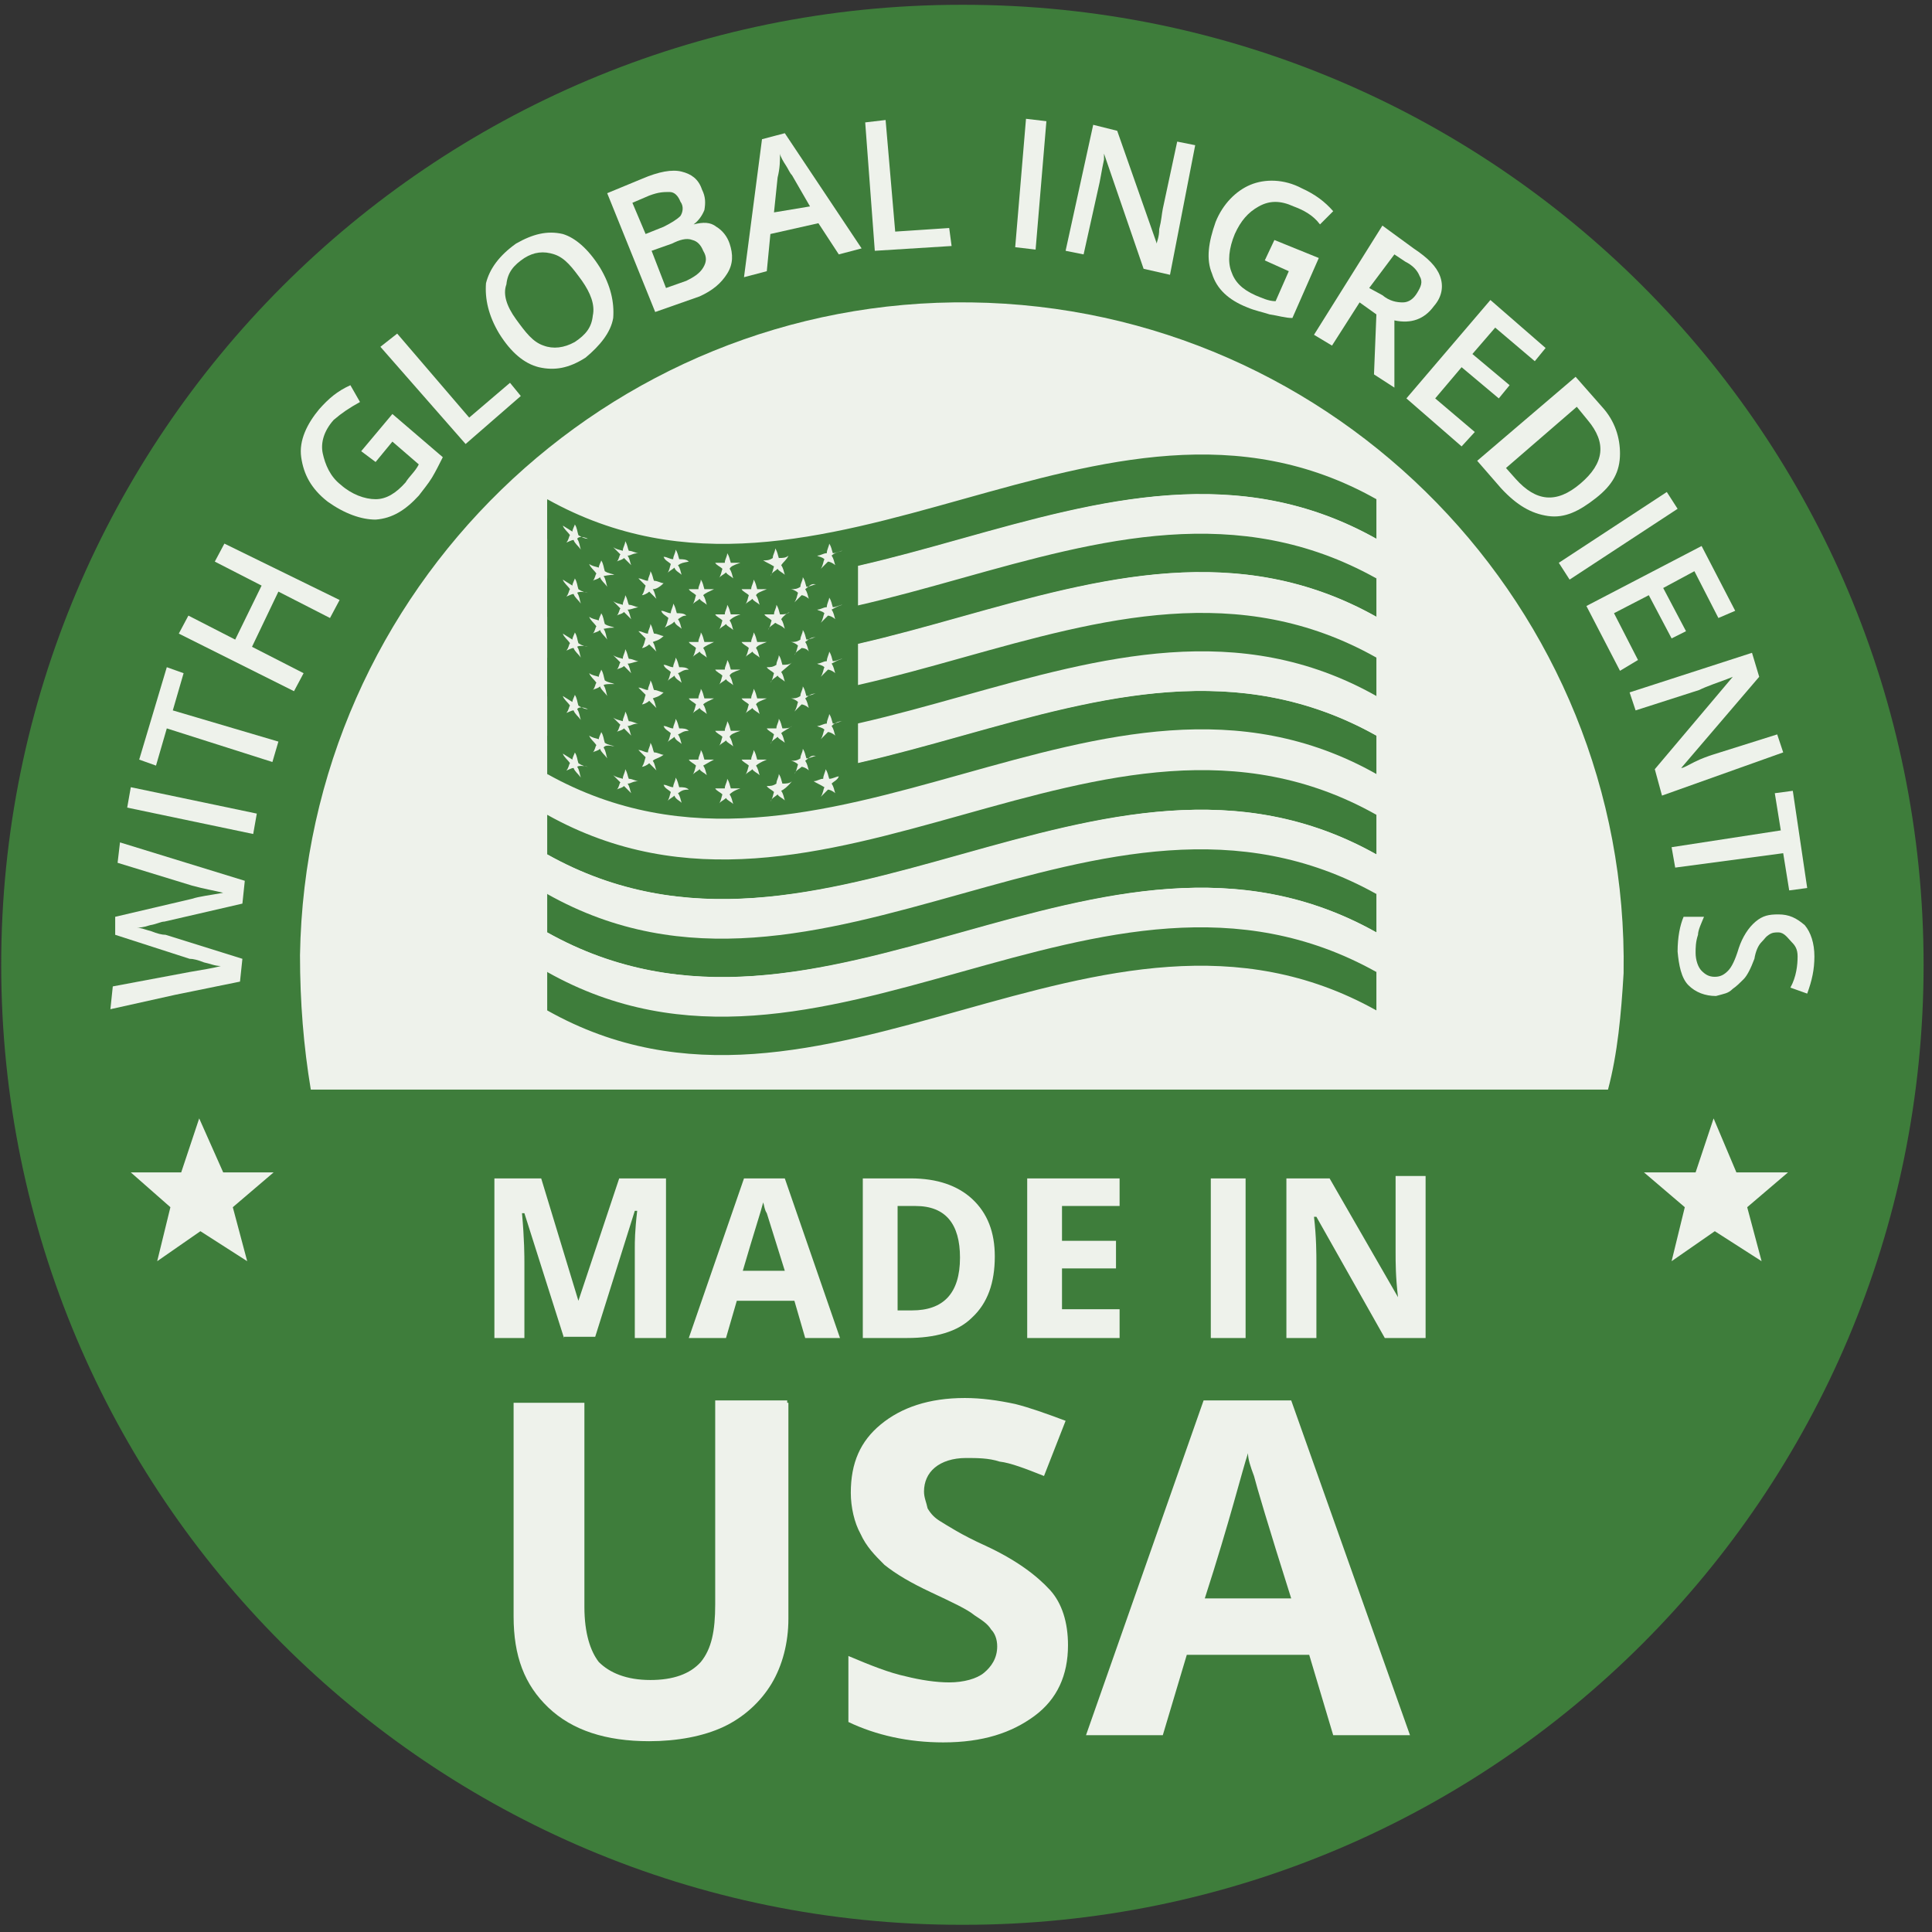 <?xml version="1.0" encoding="utf-8"?>
<!-- Generator: Adobe Illustrator 22.1.0, SVG Export Plug-In . SVG Version: 6.00 Build 0)  -->
<svg version="1.1" id="Layer_1" xmlns="http://www.w3.org/2000/svg" xmlns:xlink="http://www.w3.org/1999/xlink" x="0px" y="0px"
	 width="161px" height="161px" viewBox="0 0 161 161" style="enable-background:new 0 0 161 161;" xml:space="preserve">
<rect x="0" y="0" width="161" height="161" fill="#333333" stroke="none"/>
<style type="text/css">
	.st0{clip-path:url(#SVGID_2_);}
	.st1{fill:#3E7D3B;}
	.st2{fill:#EEF2EB;}
</style>
<g id="Layer_1_1_">
	<g>
		<defs>
			<path id="SVGID_1_" d="M80.1,0.4h0.2c44.2,0,80,35.8,80,80l0,0c0,44.2-35.8,80-80,80h-0.2c-44.2,0-80-35.8-80-80l0,0
				C0.1,36.3,35.9,0.4,80.1,0.4z"/>
		</defs>
		<clipPath id="SVGID_2_">
			<use xlink:href="#SVGID_1_"  style="overflow:visible;"/>
		</clipPath>
		<g class="st0">
			<path class="st1" d="M80.1,0.4h0.2c44.2,0,80,35.8,80,80l0,0c0,44.2-35.8,80-80,80h-0.2c-44.2,0-80-35.8-80-80l0,0
				C0.1,36.3,35.9,0.4,80.1,0.4z"/>
			<g id="Group">
				<g id="Group_2">
					<g id="Group_3">
						<path id="Vector" class="st2" d="M20.4,73.4l-0.2,1.9l-6.5,1.5c-0.3,0-0.6,0.2-1.2,0.3c-0.6,0.2-0.9,0.2-1.1,0.2
							c0.3,0,0.8,0.2,1.2,0.3c0.5,0.2,0.9,0.3,1.2,0.3l6.4,2l-0.2,1.9l-5.4,1.1l-5.4,1.2l0.2-1.9l6.4-1.2c1.1-0.2,1.9-0.3,2.6-0.5
							c-0.5,0-0.9-0.2-1.4-0.3c-0.5-0.2-0.9-0.3-1.2-0.3l-6.2-2v-1.5l6.4-1.5c0.6-0.2,1.5-0.3,2.6-0.5c-0.8-0.2-1.5-0.3-2.6-0.6
							l-6.2-1.9l0.2-1.7L20.4,73.4z"/>
						<path id="Vector_2" class="st2" d="M21.1,69.5l-10.5-2.2l0.3-1.7l10.5,2.2L21.1,69.5z"/>
						<path id="Vector_3" class="st2" d="M23.2,61.8l-0.5,1.7l-8.8-2.8l-0.9,3.1l-1.4-0.5l2.3-7.7l1.4,0.5l-0.9,3.1L23.2,61.8z"/>
						<path id="Vector_4" class="st2" d="M28.3,50l-0.8,1.5l-4.3-2.2L21,53.9l4.3,2.2l-0.8,1.5l-9.6-4.8l0.8-1.5l3.9,2l2.2-4.5
							l-3.9-2l0.8-1.5L28.3,50z"/>
						<path id="Vector_5" class="st2" d="M30.1,37.6l2.6-3.1l4.2,3.6c-0.3,0.6-0.6,1.2-0.9,1.7c-0.3,0.5-0.8,1.1-1.1,1.5
							c-1.1,1.2-2.2,1.9-3.6,2c-1.2,0-2.6-0.5-4-1.5c-1.4-1.1-2-2.3-2.2-3.7c-0.2-1.4,0.5-2.8,1.5-4c0.8-0.9,1.5-1.5,2.6-2l0.8,1.4
							c-0.9,0.5-1.5,0.9-2.2,1.5c-0.8,0.9-1.1,1.9-0.9,2.8c0.2,0.9,0.6,1.9,1.5,2.6c0.9,0.8,2,1.2,2.9,1.2c0.9,0,1.7-0.5,2.5-1.4
							c0.3-0.5,0.8-0.9,1.1-1.5l-2.2-1.9l-1.4,1.7L30.1,37.6z"/>
						<path id="Vector_6" class="st2" d="M38.8,37l-7.1-8.1l1.4-1.1l6,7l3.4-2.9l0.9,1.1L38.8,37z"/>
						<path id="Vector_7" class="st2" d="M50,22.3c0.9,1.5,1.2,2.9,1.1,4.2c-0.2,1.2-1.1,2.3-2.3,3.3c-1.4,0.9-2.6,1.1-3.9,0.8
							c-1.2-0.3-2.3-1.2-3.3-2.8c-0.9-1.5-1.2-2.9-1.1-4.2c0.3-1.2,1.1-2.3,2.5-3.3c1.4-0.8,2.6-1.1,3.9-0.8
							C47.9,19.8,49,20.7,50,22.3z M43,26.6c0.8,1.1,1.4,1.9,2.3,2.2c0.8,0.3,1.7,0.2,2.6-0.3c0.9-0.6,1.4-1.2,1.5-2.2
							c0.2-0.9-0.2-1.9-0.9-2.9c-0.8-1.1-1.4-1.9-2.3-2.2c-0.9-0.3-1.7-0.2-2.5,0.3c-0.9,0.6-1.4,1.2-1.5,2.2
							C41.9,24.5,42.2,25.5,43,26.6z"/>
						<path id="Vector_8" class="st2" d="M50.6,16.1l2.9-1.2c1.4-0.6,2.5-0.8,3.3-0.6c0.8,0.2,1.4,0.6,1.7,1.5
							c0.3,0.6,0.3,1.1,0.2,1.7c-0.2,0.5-0.5,0.9-0.9,1.2c0.8-0.2,1.4-0.2,1.9,0.2c0.5,0.3,0.9,0.8,1.1,1.4c0.3,0.9,0.3,1.7-0.2,2.5
							c-0.5,0.8-1.2,1.4-2.3,1.9L54.6,26L50.6,16.1z M53.8,19.5l1.5-0.6c0.6-0.3,1.1-0.6,1.4-0.9c0.2-0.3,0.3-0.8,0-1.2
							c-0.2-0.5-0.5-0.8-0.9-0.8c-0.5,0-0.9,0-1.7,0.3l-1.4,0.6L53.8,19.5z M54.3,20.9l1.2,3.1l1.7-0.6c0.6-0.3,1.1-0.6,1.4-1.1
							c0.3-0.5,0.3-0.9,0-1.4c-0.2-0.5-0.5-0.8-0.9-0.9c-0.5-0.2-1.1,0-1.7,0.3L54.3,20.9z"/>
						<path id="Vector_9" class="st2" d="M69.9,21.2l-1.7-2.6l-4,0.9l-0.3,3.1L62,23.1l1.5-11.5l1.9-0.5l6.4,9.6L69.9,21.2z
							 M67.5,17.2l-1.5-2.6c-0.2-0.2-0.3-0.5-0.5-0.8C65.3,13.5,65,13,65,12.8c0,0.6,0,1.2-0.2,2l-0.3,2.9L67.5,17.2z"/>
						<path id="Vector_10" class="st2" d="M72.9,20.9l-0.8-10.7l1.7-0.2l0.8,9.3l4.5-0.3l0.2,1.5L72.9,20.9z"/>
						<path id="Vector_11" class="st2" d="M84.6,20.6l0.9-10.7l1.7,0.2l-0.9,10.7L84.6,20.6z"/>
						<path id="Vector_12" class="st2" d="M97.5,22.9l-2.2-0.5l-3.3-9.6v0.5c-0.2,0.9-0.3,1.7-0.5,2.5l-1.2,5.4l-1.5-0.3l2.3-10.5
							l2,0.5l3.3,9.4c0-0.2,0.2-0.5,0.2-1.2c0.2-0.8,0.2-1.2,0.3-1.7l1.2-5.6l1.5,0.3L97.5,22.9z"/>
						<path id="Vector_13" class="st2" d="M106.2,20l3.7,1.5l-2.2,5c-0.6,0-1.2-0.2-1.9-0.3c-0.6-0.2-1.2-0.3-1.9-0.6
							c-1.5-0.6-2.5-1.5-2.9-2.8c-0.5-1.2-0.3-2.6,0.3-4.3c0.6-1.5,1.7-2.6,2.9-3.1c1.2-0.5,2.8-0.5,4.3,0.3
							c1.1,0.5,1.9,1.1,2.6,1.9l-1.1,1.1c-0.6-0.8-1.4-1.2-2.2-1.5c-1.1-0.5-2-0.5-2.9,0c-0.9,0.5-1.5,1.2-2,2.3
							c-0.5,1.2-0.6,2.3-0.3,3.1c0.3,0.9,0.9,1.5,2,2c0.5,0.2,1.1,0.5,1.7,0.5l1.1-2.5l-2-0.9L106.2,20z"/>
						<path id="Vector_14" class="st2" d="M113.3,25.2l-2.3,3.6l-1.5-0.9l5.7-9.1l2.6,1.9c1.2,0.8,1.9,1.5,2.2,2.3
							c0.3,0.8,0.2,1.7-0.5,2.5c-0.8,1.1-1.9,1.5-3.3,1.2v5.6l-1.7-1.1l0.2-5L113.3,25.2z M114.1,24l1.1,0.6
							c0.6,0.5,1.2,0.6,1.7,0.6c0.5,0,0.9-0.3,1.2-0.8c0.3-0.5,0.5-0.9,0.2-1.4c-0.2-0.5-0.6-0.9-1.2-1.2l-0.9-0.6L114.1,24z"/>
						<path id="Vector_15" class="st2" d="M121.8,37.2l-4.6-4l7-8.2l4.6,4l-0.9,1.1l-3.3-2.8l-1.9,2.2l3.1,2.6l-0.9,1.1l-3.1-2.6
							l-2.2,2.6l3.3,2.8L121.8,37.2z"/>
						<path id="Vector_16" class="st2" d="M133,41.5c-1.4,1.1-2.6,1.7-4,1.5c-1.4-0.2-2.6-0.9-3.9-2.3l-2-2.3l8.2-7l2.2,2.5
							c1.1,1.2,1.5,2.6,1.5,3.9C135,39.3,134.4,40.4,133,41.5z M131.7,40.3c2-1.7,2.2-3.4,0.6-5.3l-0.9-1.1l-5.9,5.1l0.8,0.9
							C128,41.8,129.7,42,131.7,40.3z"/>
						<path id="Vector_17" class="st2" d="M129.9,46.9l9-5.9l0.9,1.4l-9,5.9L129.9,46.9z"/>
						<path id="Vector_18" class="st2" d="M135,55.9l-2.8-5.4l9.6-5l2.8,5.4l-1.4,0.6l-2-3.9l-2.6,1.4l1.9,3.6l-1.2,0.6l-1.9-3.6
							l-2.9,1.5l2,3.9L135,55.9z"/>
						<path id="Vector_19" class="st2" d="M138.5,66.3l-0.6-2.2l6.5-7.7l-0.5,0.2c-0.8,0.3-1.7,0.6-2.3,0.9l-5.3,1.7l-0.5-1.5
							l10.2-3.3l0.6,2l-6.5,7.6c0.2,0,0.5-0.2,1.1-0.5c0.6-0.3,1.2-0.5,1.5-0.6l5.4-1.7l0.5,1.5L138.5,66.3z"/>
						<path id="Vector_20" class="st2" d="M139.6,72.3l-0.3-1.7l9.1-1.4l-0.5-3.1l1.5-0.2l1.2,8.1l-1.5,0.2l-0.5-3.1L139.6,72.3z"/>
						<path id="Vector_21" class="st2" d="M143,83c-0.9,0-1.7-0.3-2.3-0.9c-0.6-0.6-0.8-1.7-0.9-2.8c0-1.2,0.2-2.2,0.5-2.9h1.7
							c-0.2,0.5-0.5,1.1-0.5,1.5c-0.2,0.6-0.2,1.1-0.2,1.5c0,0.6,0.2,1.2,0.5,1.5c0.3,0.3,0.6,0.5,1.1,0.5s0.8-0.2,1.1-0.5
							s0.6-0.9,0.9-1.9c0.3-0.9,0.8-1.7,1.4-2.2c0.6-0.5,1.1-0.6,1.9-0.6c0.9,0,1.5,0.3,2.2,0.9c0.5,0.6,0.8,1.5,0.8,2.6
							c0,1.1-0.2,2-0.6,3.1l-1.4-0.5c0.5-0.9,0.6-1.9,0.6-2.6c0-0.6-0.2-0.9-0.5-1.2c-0.3-0.3-0.6-0.8-1.1-0.8c-0.3,0-0.5,0-0.8,0.2
							c-0.3,0.2-0.3,0.3-0.6,0.6s-0.5,0.8-0.6,1.4c-0.3,0.8-0.6,1.4-0.9,1.7c-0.3,0.3-0.6,0.6-0.9,0.8C144,82.8,143.7,82.8,143,83z"
							/>
					</g>
				</g>
				<path id="Vector_22" class="st2" d="M137,97.7h4.3l1.5-4.5l1.9,4.5h4.3l-3.4,2.9l1.2,4.5l-3.9-2.5l-3.6,2.5l1.1-4.5L137,97.7z"
					/>
				<path id="Vector_23" class="st2" d="M10.9,97.7h4.2l1.5-4.5l2,4.5h4.2l-3.4,2.9l1.2,4.5l-3.9-2.5l-3.6,2.5l1.1-4.5L10.9,97.7z"
					/>
				<g id="Group_4">
					<g id="Group_5">
						<path id="Vector_24" class="st2" d="M47,111.5l-3.3-10.4h-0.2c0.2,2.2,0.2,3.6,0.2,4.2v6.2h-2.5V98.2h3.9l3.1,10.2l3.4-10.2
							h3.9v13.3h-2.6v-6.4c0-0.3,0-0.6,0-1.1c0-0.5,0-1.4,0.2-3.1h-0.2l-3.3,10.5H47z"/>
						<path id="Vector_25" class="st2" d="M67.1,111.5l-0.9-3.1h-4.8l-0.9,3.1h-3.1L62,98.2h3.4l4.6,13.3H67.1z M65.4,105.9
							c-0.9-2.9-1.4-4.5-1.5-4.8c-0.2-0.3-0.2-0.6-0.3-0.9c-0.2,0.8-0.8,2.6-1.7,5.7H65.4z"/>
						<path id="Vector_26" class="st2" d="M82.9,104.7c0,2.2-0.6,3.9-1.9,5.1c-1.2,1.2-3.1,1.7-5.4,1.7h-3.7V98.2h4
							c2.2,0,3.9,0.6,5.1,1.7C82.3,101.1,82.9,102.7,82.9,104.7z M80,104.8c0-2.8-1.2-4.3-3.7-4.3h-1.5v8.7H76
							C78.6,109.2,80,107.8,80,104.8z"/>
						<path id="Vector_27" class="st2" d="M93.3,111.5h-7.7V98.2h7.7v2.3h-4.8v2.9H93v2.3h-4.5v3.4h4.8V111.5z"/>
						<path id="Vector_28" class="st2" d="M100.9,111.5V98.2h2.9v13.3H100.9z"/>
						<path id="Vector_29" class="st2" d="M119,111.5h-3.6l-5.7-10.1h-0.2c0.2,1.7,0.2,3.1,0.2,3.9v6.2h-2.5V98.2h3.6l5.7,9.9
							c-0.2-1.7-0.2-2.9-0.2-3.7V98h2.5v13.5H119z"/>
					</g>
					<g id="Group_6">
						<path id="Vector_30" class="st2" d="M65.7,116.9v18c0,2-0.5,3.9-1.4,5.4c-0.9,1.5-2.3,2.8-4,3.6c-1.7,0.8-3.9,1.2-6.2,1.2
							c-3.6,0-6.4-0.9-8.4-2.8c-2-1.9-2.9-4.3-2.9-7.6v-17.8h5.9v17c0,2.2,0.5,3.7,1.2,4.6c0.9,0.9,2.3,1.5,4.3,1.5
							c1.9,0,3.3-0.5,4.2-1.5c0.9-1.1,1.2-2.6,1.2-4.8v-17h6V116.9z"/>
						<path id="Vector_31" class="st2" d="M89,137.1c0,2.5-0.9,4.5-2.8,5.9c-1.9,1.4-4.3,2.2-7.6,2.2c-2.9,0-5.6-0.6-7.9-1.7V138
							c1.9,0.8,3.4,1.4,4.8,1.7c1.2,0.3,2.5,0.5,3.6,0.5c1.2,0,2.3-0.3,2.9-0.8c0.6-0.5,1.1-1.2,1.1-2.2c0-0.6-0.2-1.1-0.5-1.4
							c-0.3-0.5-0.8-0.8-1.4-1.2c-0.6-0.5-1.9-1.1-3.6-1.9c-1.7-0.8-2.9-1.5-3.9-2.3c-0.8-0.8-1.5-1.5-2-2.6
							c-0.5-0.9-0.8-2.2-0.8-3.4c0-2.5,0.8-4.3,2.5-5.7c1.7-1.4,4-2.2,7-2.2c1.4,0,2.8,0.2,4.2,0.5c1.2,0.3,2.6,0.8,4.2,1.4L87,123
							c-1.5-0.6-2.8-1.1-3.7-1.2c-0.9-0.3-1.9-0.3-2.8-0.3c-1.1,0-2,0.3-2.6,0.8c-0.6,0.5-0.9,1.2-0.9,2c0,0.5,0.2,0.9,0.3,1.4
							c0.3,0.5,0.6,0.8,1.1,1.1c0.5,0.3,1.7,1.1,3.7,2c2.6,1.2,4.3,2.5,5.4,3.7C88.5,133.6,89,135.2,89,137.1z"/>
						<path id="Vector_32" class="st2" d="M111.1,144.6l-2-6.7H98.9l-2,6.7h-6.4l9.8-27.9h7.3l9.9,27.9H111.1z M107.6,133.2
							c-1.9-6-2.9-9.4-3.1-10.2c-0.3-0.8-0.5-1.4-0.5-1.9c-0.5,1.5-1.5,5.6-3.6,12.1H107.6z"/>
					</g>
				</g>
				<path id="Vector_33" class="st2" d="M135.3,81.1c0.5-30.4-23.9-55.5-54.4-55.9C50.6,24.8,25.5,49.1,25,79.6
					c0,3.9,0.3,7.6,0.9,11.2h108.1C134.8,87.8,135.1,84.5,135.3,81.1z"/>
				<g id="Group_7">
					<g id="Group_8">
						<g id="Group_9">
							<g id="Group_10">
								<g id="Group_11">
									<path id="Vector_34" class="st1" d="M114.7,58.1c-23.1-12.9-46.2,12.9-69.1,0c0-1.1,0-2.2,0-3.3
										c23.1,12.9,46.2-12.9,69.1,0C114.7,55.7,114.7,57,114.7,58.1z"/>
								</g>
								<g id="Group_12">
									<path id="Vector_35" class="st1" d="M114.7,51.4c-23.1-12.9-46.2,12.9-69.1,0c0-1.1,0-2.2,0-3.3
										c23.1,12.9,46.2-12.9,69.1,0C114.7,49.2,114.7,50.3,114.7,51.4z"/>
								</g>
								<g id="Group_13">
									<path id="Vector_36" class="st1" d="M114.7,44.9c-23.1-12.9-46.2,12.9-69.1,0c0-1.1,0-2.2,0-3.3
										c23.1,12.9,46.2-12.9,69.1,0C114.7,42.6,114.7,43.8,114.7,44.9z"/>
								</g>
								<g id="Group_14">
									<path id="Vector_37" class="st1" d="M114.7,64.6c-23.1-12.9-46.2,12.9-69.1,0c0-1.1,0-2.2,0-3.3
										c23.1,12.9,46.2-12.9,69.1,0C114.7,62.4,114.7,63.5,114.7,64.6z"/>
								</g>
								<g id="Group_15">
									<path id="Vector_38" class="st1" d="M114.7,71.2c-23.1-12.9-46.2,12.9-69.1,0c0-1.1,0-2.2,0-3.3
										c23.1,12.9,46.2-12.9,69.1,0C114.7,68.9,114.7,70,114.7,71.2z"/>
								</g>
								<g id="Group_16">
									<path id="Vector_39" class="st1" d="M114.7,77.7c-23.1-12.9-46.2,12.9-69.1,0c0-1.1,0-2.2,0-3.3
										c23.1,12.9,46.2-12.9,69.1,0C114.7,75.6,114.7,76.6,114.7,77.7z"/>
								</g>
								<g id="Group_17">
									<path id="Vector_40" class="st1" d="M114.7,84.2c-23.1-12.9-46.2,12.9-69.1,0c0-1.1,0-2.2,0-3.3
										c23.1,12.9,46.2-12.9,69.1,0C114.7,82.1,114.7,83.2,114.7,84.2z"/>
								</g>
							</g>
							<path id="Vector_41" class="st2" d="M114.7,54.7c-23.1-12.9-46.2,12.9-69.1,0c0-1.1,0-2.2,0-3.3c23.1,12.9,46.2-12.9,69.1,0
								C114.7,52.5,114.7,53.6,114.7,54.7z"/>
							<path id="Vector_42" class="st2" d="M114.7,48.2c-23.1-12.9-46.2,12.9-69.1,0c0-1.1,0-2.2,0-3.3c23.1,12.9,46.2-12.9,69.1,0
								C114.7,46,114.7,47.1,114.7,48.2z"/>
							<path id="Vector_43" class="st2" d="M114.7,61.3c-23.1-12.9-46.2,12.9-69.1,0c0-1.1,0-2.2,0-3.3c23.1,12.9,46.2-12.9,69.1,0
								C114.7,59.1,114.7,60.2,114.7,61.3z"/>
							<path id="Vector_44" class="st2" d="M114.7,67.8c-23.1-12.9-46.2,12.9-69.1,0c0-1.1,0-2.2,0-3.3c23.1,12.9,46.2-12.9,69.1,0
								C114.7,65.7,114.7,66.7,114.7,67.8z"/>
							<path id="Vector_45" class="st2" d="M114.7,74.5c-23.1-12.9-46.2,12.9-69.1,0c0-1.1,0-2.2,0-3.3c23.1,12.9,46.2-12.9,69.1,0
								C114.7,72.3,114.7,73.4,114.7,74.5z"/>
							<path id="Vector_46" class="st2" d="M114.7,81c-23.1-12.9-46.2,12.9-69.1,0c0-1.1,0-2.2,0-3.3c23.1,12.9,46.2-12.9,69.1,0
								C114.7,78.8,114.7,79.9,114.7,81z"/>
						</g>
						<path id="Vector_47" class="st1" d="M71.5,44c-8.7,2-17.2,2.5-25.9-2.3c0,6.7,0,13.3,0,20c8.7,4.8,17.2,4.2,25.9,2.3
							C71.5,57.1,71.5,50.6,71.5,44z"/>
						<g>
							<g id="Group_20">
								<path id="Vector_48" class="st2" d="M67.1,49.1c0.2,0.3,0.2,0.5,0.3,0.8c-0.2-0.2-0.5-0.3-0.6-0.3c-0.2,0.2-0.5,0.5-0.6,0.6
									c0.2-0.3,0.2-0.5,0.3-0.8c-0.2-0.2-0.5-0.3-0.6-0.3c0.3,0,0.5,0,0.8-0.2c0-0.3,0.2-0.5,0.2-0.8c0.2,0.3,0.2,0.5,0.3,0.8
									c0.3,0,0.6-0.2,0.8-0.2C67.6,48.6,67.5,48.8,67.1,49.1z"/>
							</g>
							<g id="Group_25">
								<path id="Vector_52" class="st2" d="M63,49.6c0.2,0.3,0.2,0.5,0.3,0.8c-0.2-0.2-0.5-0.3-0.6-0.5c-0.2,0.2-0.5,0.3-0.6,0.5
									c0.2-0.3,0.2-0.5,0.3-0.8c-0.2-0.2-0.5-0.3-0.6-0.5c0.3,0,0.5,0,0.8,0c0-0.3,0.2-0.5,0.2-0.8c0.2,0.3,0.2,0.5,0.3,0.8
									c0.3,0,0.6,0,0.8,0C63.4,49.3,63.1,49.4,63,49.6z"/>
							</g>
							<g id="Group_30">
								<path id="Vector_56" class="st2" d="M58.6,49.6c0.2,0.3,0.2,0.5,0.3,0.8c-0.2-0.2-0.5-0.3-0.6-0.5c-0.2,0.2-0.5,0.3-0.6,0.5
									c0.2-0.3,0.2-0.5,0.3-0.8c-0.2-0.2-0.5-0.3-0.6-0.5c0.3,0,0.5,0,0.8,0c0-0.3,0.2-0.5,0.2-0.8c0.2,0.3,0.2,0.5,0.3,0.8
									c0.3,0,0.6,0,0.8,0C59.1,49.3,58.8,49.4,58.6,49.6z"/>
							</g>
							<g id="Group_35">
								<path id="Vector_60" class="st2" d="M54.4,49.1c0.2,0.3,0.2,0.6,0.3,0.8c-0.2-0.2-0.5-0.5-0.6-0.6c-0.2,0.2-0.5,0.3-0.6,0.3
									c0.2-0.3,0.2-0.5,0.3-0.8c-0.2-0.2-0.5-0.5-0.6-0.6c0.3,0,0.5,0.2,0.8,0.2c0-0.3,0.2-0.5,0.2-0.8c0.2,0.3,0.2,0.6,0.3,0.8
									c0.3,0,0.6,0.2,0.8,0.2C54.9,49,54.6,49.1,54.4,49.1z"/>
							</g>
							<g id="Group_40">
								<path id="Vector_64" class="st2" d="M50.3,48c0.2,0.3,0.2,0.6,0.3,0.9c-0.2-0.3-0.5-0.5-0.6-0.8c-0.2,0.2-0.5,0.2-0.6,0.3
									c0.2-0.2,0.2-0.5,0.3-0.6c-0.2-0.3-0.5-0.5-0.6-0.8c0.3,0.2,0.5,0.2,0.8,0.3c0-0.2,0.2-0.5,0.2-0.6c0.2,0.3,0.2,0.6,0.3,0.9
									c0.3,0.2,0.6,0.2,0.8,0.3C50.7,47.9,50.4,48,50.3,48z"/>
							</g>
						</g>
						<g>
							<g id="Group_21">
								<path id="Vector_49" class="st2" d="M67.1,53.5c0.2,0.3,0.2,0.5,0.3,0.8C67.3,54.1,67,54,66.8,54c-0.2,0.2-0.5,0.3-0.6,0.6
									c0.2-0.3,0.2-0.5,0.3-0.8c-0.2-0.2-0.5-0.3-0.6-0.3c0.3,0,0.5,0,0.8-0.2c0-0.3,0.2-0.5,0.2-0.8c0.2,0.3,0.2,0.5,0.3,0.8
									c0.3,0,0.6-0.2,0.8-0.2C67.6,53.1,67.5,53.2,67.1,53.5z"/>
							</g>
							<g id="Group_26">
								<path id="Vector_53" class="st2" d="M63,54c0.2,0.3,0.2,0.5,0.3,0.8c-0.2-0.2-0.5-0.3-0.6-0.5c-0.2,0.2-0.5,0.3-0.6,0.5
									c0.2-0.3,0.2-0.5,0.3-0.8c-0.2-0.2-0.5-0.3-0.6-0.5c0.3,0,0.5,0,0.8,0c0-0.3,0.2-0.5,0.2-0.8c0.2,0.3,0.2,0.5,0.3,0.8
									c0.3,0,0.6,0,0.8,0C63.4,53.7,63.1,53.8,63,54z"/>
							</g>
							<g id="Group_31">
								<path id="Vector_57" class="st2" d="M58.6,54c0.2,0.3,0.2,0.5,0.3,0.8c-0.2-0.2-0.5-0.3-0.6-0.5c-0.2,0.2-0.5,0.3-0.6,0.5
									c0.2-0.3,0.2-0.5,0.3-0.8c-0.2-0.2-0.5-0.3-0.6-0.5c0.3,0,0.5,0,0.8,0c0-0.3,0.2-0.5,0.2-0.8c0.2,0.3,0.2,0.5,0.3,0.8
									c0.3,0,0.6,0,0.8,0C59.1,53.7,58.8,53.8,58.6,54z"/>
							</g>
							<g id="Group_36">
								<path id="Vector_61" class="st2" d="M54.4,53.5c0.2,0.3,0.2,0.6,0.3,0.8c-0.2-0.2-0.5-0.5-0.6-0.6C54,53.8,53.7,54,53.5,54
									c0.2-0.3,0.2-0.5,0.3-0.8c-0.2-0.2-0.5-0.5-0.6-0.6c0.3,0,0.5,0.2,0.8,0.2c0-0.3,0.2-0.5,0.2-0.8c0.2,0.3,0.2,0.6,0.3,0.8
									c0.3,0,0.6,0.2,0.8,0.2C54.9,53.4,54.6,53.4,54.4,53.5z"/>
							</g>
							<g id="Group_41">
								<path id="Vector_65" class="st2" d="M50.3,52.4c0.2,0.3,0.2,0.6,0.3,0.9c-0.2-0.3-0.5-0.5-0.6-0.8c-0.2,0.2-0.5,0.2-0.6,0.3
									c0.2-0.2,0.2-0.5,0.3-0.6c-0.2-0.3-0.5-0.5-0.6-0.8c0.3,0.2,0.5,0.2,0.8,0.3c0-0.2,0.2-0.5,0.2-0.6c0.2,0.3,0.2,0.6,0.3,0.9
									c0.3,0.2,0.6,0.2,0.8,0.3C50.7,52.3,50.4,52.4,50.3,52.4z"/>
							</g>
						</g>
						<g>
							<g id="Group_22">
								<path id="Vector_50" class="st2" d="M67.1,58.2c0.2,0.3,0.2,0.5,0.3,0.8c-0.2-0.2-0.5-0.3-0.6-0.3c-0.2,0.2-0.5,0.5-0.6,0.6
									c0.2-0.3,0.2-0.5,0.3-0.8c-0.2-0.2-0.5-0.3-0.6-0.3c0.3,0,0.5,0,0.8-0.2c0-0.3,0.2-0.5,0.2-0.8c0.2,0.3,0.2,0.5,0.3,0.8
									c0.3,0,0.6-0.2,0.8-0.2C67.6,57.8,67.5,57.9,67.1,58.2z"/>
							</g>
							<g id="Group_27">
								<path id="Vector_54" class="st2" d="M63,58.7c0.2,0.3,0.2,0.5,0.3,0.8c-0.2-0.2-0.5-0.3-0.6-0.5c-0.2,0.2-0.5,0.3-0.6,0.5
									c0.2-0.3,0.2-0.5,0.3-0.8c-0.2-0.2-0.5-0.3-0.6-0.5c0.3,0,0.5,0,0.8,0c0-0.3,0.2-0.5,0.2-0.8c0.2,0.3,0.2,0.5,0.3,0.8
									c0.3,0,0.6,0,0.8,0C63.4,58.4,63.1,58.5,63,58.7z"/>
							</g>
							<g id="Group_32">
								<path id="Vector_58" class="st2" d="M58.6,58.7c0.2,0.3,0.2,0.5,0.3,0.8c-0.2-0.2-0.5-0.3-0.6-0.5c-0.2,0.2-0.5,0.3-0.6,0.5
									c0.2-0.3,0.2-0.5,0.3-0.8c-0.2-0.2-0.5-0.3-0.6-0.5c0.3,0,0.5,0,0.8,0c0-0.3,0.2-0.5,0.2-0.8c0.2,0.3,0.2,0.5,0.3,0.8
									c0.3,0,0.6,0,0.8,0C59.1,58.4,58.8,58.5,58.6,58.7z"/>
							</g>
							<g id="Group_37">
								<path id="Vector_62" class="st2" d="M54.4,58.2c0.2,0.3,0.2,0.6,0.3,0.8c-0.2-0.2-0.5-0.5-0.6-0.6c-0.2,0.2-0.5,0.3-0.6,0.3
									c0.2-0.3,0.2-0.5,0.3-0.8c-0.2-0.2-0.5-0.5-0.6-0.6c0.3,0,0.5,0.2,0.8,0.2c0-0.3,0.2-0.5,0.2-0.8c0.2,0.3,0.2,0.6,0.3,0.8
									c0.3,0,0.6,0.2,0.8,0.2C54.9,58.1,54.6,58.1,54.4,58.2z"/>
							</g>
							<g id="Group_42">
								<path id="Vector_66" class="st2" d="M50.3,57.1c0.2,0.3,0.2,0.6,0.3,0.9c-0.2-0.3-0.5-0.5-0.6-0.8c-0.2,0.2-0.5,0.2-0.6,0.3
									c0.2-0.2,0.2-0.5,0.3-0.6c-0.2-0.3-0.5-0.5-0.6-0.8c0.3,0.2,0.5,0.2,0.8,0.3c0-0.2,0.2-0.5,0.2-0.6c0.2,0.3,0.2,0.6,0.3,0.9
									c0.3,0.2,0.6,0.2,0.8,0.3C50.7,57,50.4,57,50.3,57.1z"/>
							</g>
						</g>
						<g>
							<g id="Group_23">
								<path id="Vector_51" class="st2" d="M67.1,63.4c0.2,0.3,0.2,0.5,0.3,0.8c-0.2-0.2-0.5-0.3-0.6-0.3c-0.2,0.2-0.5,0.3-0.6,0.6
									c0.2-0.3,0.2-0.5,0.3-0.8c-0.2-0.2-0.5-0.3-0.6-0.3c0.3,0,0.5,0,0.8-0.2c0-0.3,0.2-0.5,0.2-0.8c0.2,0.3,0.2,0.5,0.3,0.8
									c0.3,0,0.6-0.2,0.8-0.2C67.6,62.9,67.5,63.1,67.1,63.4z"/>
							</g>
							<g id="Group_28">
								<path id="Vector_55" class="st2" d="M63,63.8c0.2,0.3,0.2,0.5,0.3,0.8c-0.2-0.2-0.5-0.3-0.6-0.5c-0.2,0.2-0.5,0.3-0.6,0.5
									c0.2-0.3,0.2-0.5,0.3-0.8c-0.2-0.2-0.5-0.3-0.6-0.5c0.3,0,0.5,0,0.8,0c0-0.3,0.2-0.5,0.2-0.8c0.2,0.3,0.2,0.5,0.3,0.8
									c0.3,0,0.6,0,0.8,0C63.4,63.5,63.1,63.7,63,63.8z"/>
							</g>
							<g id="Group_33">
								<path id="Vector_59" class="st2" d="M58.6,63.8c0.2,0.3,0.2,0.5,0.3,0.8c-0.2-0.2-0.5-0.3-0.6-0.5c-0.2,0.2-0.5,0.3-0.6,0.5
									c0.2-0.3,0.2-0.5,0.3-0.8c-0.2-0.2-0.5-0.3-0.6-0.5c0.3,0,0.5,0,0.8,0c0-0.3,0.2-0.5,0.2-0.8c0.2,0.3,0.2,0.5,0.3,0.8
									c0.3,0,0.6,0,0.8,0C59.1,63.5,58.8,63.7,58.6,63.8z"/>
							</g>
							<g id="Group_38">
								<path id="Vector_63" class="st2" d="M54.4,63.4c0.2,0.3,0.2,0.6,0.3,0.8c-0.2-0.2-0.5-0.5-0.6-0.6c-0.2,0.2-0.5,0.3-0.6,0.3
									c0.2-0.3,0.2-0.5,0.3-0.8c-0.2-0.2-0.5-0.5-0.6-0.6c0.3,0,0.5,0.2,0.8,0.2c0-0.3,0.2-0.5,0.2-0.8c0.2,0.3,0.2,0.6,0.3,0.8
									c0.3,0,0.6,0.2,0.8,0.2C54.9,63.2,54.6,63.2,54.4,63.4z"/>
							</g>
							<g id="Group_43">
								<path id="Vector_67" class="st2" d="M50.3,62.3c0.2,0.3,0.2,0.6,0.3,0.9c-0.2-0.3-0.5-0.5-0.6-0.8c-0.2,0.2-0.5,0.2-0.6,0.3
									c0.2-0.2,0.2-0.5,0.3-0.6c-0.2-0.3-0.5-0.5-0.6-0.8c0.3,0.2,0.5,0.2,0.8,0.3c0-0.2,0.2-0.5,0.2-0.6c0.2,0.3,0.2,0.6,0.3,0.9
									c0.3,0.2,0.6,0.2,0.8,0.3C50.7,62.1,50.4,62.1,50.3,62.3z"/>
							</g>
						</g>
						<g>
							<g id="Group_45">
								<path id="Vector_68" class="st2" d="M69.3,50.8c0.2,0.3,0.2,0.5,0.3,0.8c-0.2-0.2-0.5-0.3-0.6-0.3c-0.2,0.2-0.5,0.5-0.6,0.6
									c0.2-0.3,0.2-0.6,0.3-0.8c-0.2-0.2-0.5-0.2-0.6-0.3c0.3,0,0.5-0.2,0.8-0.2c0-0.3,0.2-0.6,0.2-0.8c0.2,0.3,0.2,0.5,0.3,0.8
									c0.3,0,0.6-0.2,0.8-0.2C69.8,50.5,69.5,50.7,69.3,50.8z"/>
							</g>
							<g id="Group_51">
								<path id="Vector_73" class="st2" d="M65.1,51.6c0.2,0.3,0.2,0.5,0.3,0.8c-0.3-0.3-0.5-0.3-0.8-0.5c-0.2,0.2-0.5,0.3-0.6,0.6
									c0.2-0.3,0.2-0.5,0.3-0.8c-0.2-0.2-0.5-0.3-0.6-0.5c0.3,0,0.5,0,0.8,0c0-0.3,0.2-0.5,0.2-0.8c0.2,0.3,0.2,0.5,0.3,0.8
									c0.3,0,0.6,0,0.8-0.2C65.6,51.1,65.3,51.3,65.1,51.6C65.1,51.4,65.1,51.4,65.1,51.6z"/>
							</g>
							<g id="Group_57">
								<path id="Vector_78" class="st2" d="M60.8,51.7c0.2,0.3,0.2,0.5,0.3,0.8c-0.2-0.2-0.5-0.3-0.6-0.5c-0.2,0.2-0.5,0.3-0.6,0.5
									c0.2-0.3,0.2-0.5,0.3-0.8c-0.2-0.2-0.5-0.3-0.6-0.5c0.3,0,0.5,0,0.8,0c0-0.3,0.2-0.5,0.2-0.8c0.2,0.3,0.2,0.5,0.3,0.8
									c0.3,0,0.6,0,0.8,0C61.1,51.4,60.9,51.6,60.8,51.7z"/>
							</g>
							<g id="Group_63">
								<path id="Vector_83" class="st2" d="M56.5,51.6c0.2,0.3,0.2,0.5,0.3,0.8c-0.2-0.2-0.5-0.3-0.6-0.6c-0.3,0.3-0.5,0.3-0.8,0.5
									c0.2-0.3,0.2-0.5,0.3-0.8c-0.2-0.2-0.5-0.3-0.6-0.6c0.3,0,0.5,0.2,0.8,0.2c0-0.3,0.2-0.5,0.2-0.8c0.2,0.3,0.2,0.5,0.3,0.8
									c0.3,0,0.6,0,0.8,0.2C56.9,51.3,56.8,51.4,56.5,51.6z"/>
							</g>
							<g id="Group_69">
								<path id="Vector_88" class="st2" d="M52.3,50.8c0.2,0.3,0.2,0.6,0.3,0.8c-0.2-0.2-0.5-0.5-0.6-0.6c-0.2,0.2-0.5,0.2-0.6,0.3
									c0.2-0.2,0.2-0.5,0.3-0.6c-0.2-0.2-0.5-0.5-0.6-0.6c0.3,0.2,0.5,0.2,0.8,0.3c0-0.3,0.2-0.5,0.2-0.8c0.2,0.3,0.2,0.6,0.3,0.8
									c0.3,0,0.6,0.2,0.8,0.2C52.7,50.7,52.6,50.8,52.3,50.8z"/>
							</g>
							<g id="Group_75">
								<path id="Vector_93" class="st2" d="M48.1,49.4c0.2,0.3,0.2,0.6,0.3,0.9c-0.2-0.3-0.5-0.5-0.6-0.8c-0.2,0-0.5,0.2-0.6,0.2
									c0.2-0.2,0.2-0.5,0.3-0.6c-0.2-0.3-0.5-0.5-0.6-0.8c0.3,0.2,0.5,0.3,0.8,0.5c0-0.2,0.2-0.5,0.2-0.6c0.2,0.3,0.2,0.6,0.3,0.9
									c0.3,0.2,0.6,0.3,0.8,0.3C48.6,49.3,48.2,49.3,48.1,49.4z"/>
							</g>
						</g>
						<g>
							<g id="Group_46">
								<path id="Vector_69" class="st2" d="M69.3,55.3c0.2,0.3,0.2,0.5,0.3,0.8c-0.2-0.2-0.5-0.3-0.6-0.3c-0.2,0.2-0.5,0.5-0.6,0.6
									c0.2-0.3,0.2-0.6,0.3-0.8c-0.2-0.2-0.5-0.2-0.6-0.3c0.3,0,0.5-0.2,0.8-0.2c0-0.3,0.2-0.6,0.2-0.8c0.2,0.3,0.2,0.5,0.3,0.8
									c0.3,0,0.6-0.2,0.8-0.2C69.8,55,69.5,55.2,69.3,55.3z"/>
							</g>
							<g id="Group_52">
								<path id="Vector_74" class="st2" d="M65.1,56c0.2,0.3,0.2,0.5,0.3,0.8c-0.2-0.2-0.5-0.3-0.6-0.5c-0.2,0.2-0.5,0.3-0.6,0.6
									c0.2-0.3,0.2-0.5,0.3-0.8c-0.2-0.2-0.5-0.3-0.6-0.5c0.3,0,0.5,0,0.8-0.2c0-0.3,0.2-0.5,0.2-0.8c0.2,0.3,0.2,0.5,0.3,0.8
									c0.3,0,0.6,0,0.8-0.2C65.6,55.6,65.3,55.8,65.1,56z"/>
							</g>
							<g id="Group_58">
								<path id="Vector_79" class="st2" d="M60.8,56.3c0.2,0.3,0.2,0.5,0.3,0.8c-0.2-0.2-0.5-0.3-0.6-0.5c-0.2,0.2-0.5,0.3-0.6,0.5
									c0.2-0.3,0.2-0.5,0.3-0.8c-0.2-0.2-0.5-0.3-0.6-0.5c0.3,0,0.5,0,0.8,0c0-0.3,0.2-0.5,0.2-0.8c0.2,0.3,0.2,0.5,0.3,0.8
									c0.3,0,0.6,0,0.8,0C61.1,56,60.9,56.1,60.8,56.3z"/>
							</g>
							<g id="Group_64">
								<path id="Vector_84" class="st2" d="M56.5,56.1c0.2,0.3,0.2,0.5,0.3,0.8c-0.2-0.2-0.5-0.3-0.6-0.6c-0.2,0.2-0.5,0.3-0.6,0.5
									c0.2-0.3,0.2-0.5,0.3-0.8c-0.2-0.2-0.5-0.3-0.6-0.6c0.3,0,0.5,0.2,0.8,0.2c0-0.3,0.2-0.5,0.2-0.8c0.2,0.3,0.2,0.5,0.3,0.8
									c0.3,0,0.6,0,0.8,0.2C56.9,55.8,56.8,56,56.5,56.1z"/>
							</g>
							<g id="Group_70">
								<path id="Vector_89" class="st2" d="M52.3,55.3c0.2,0.3,0.2,0.6,0.3,0.8c-0.2-0.2-0.5-0.5-0.6-0.6c-0.2,0.2-0.5,0.2-0.6,0.3
									c0.2-0.2,0.2-0.5,0.3-0.6c-0.2-0.2-0.5-0.5-0.6-0.6c0.3,0.2,0.5,0.2,0.8,0.3c0-0.3,0.2-0.5,0.2-0.8c0.2,0.3,0.2,0.6,0.3,0.8
									c0.3,0,0.6,0.2,0.8,0.2C52.7,55.2,52.6,55.3,52.3,55.3z"/>
							</g>
							<g id="Group_76">
								<path id="Vector_94" class="st2" d="M48.1,53.9c0.2,0.3,0.2,0.6,0.3,0.9c-0.2-0.3-0.5-0.5-0.6-0.8c-0.2,0-0.5,0.2-0.6,0.2
									c0.2-0.2,0.2-0.5,0.3-0.6c-0.2-0.3-0.5-0.5-0.6-0.8c0.3,0.2,0.5,0.3,0.8,0.5c0-0.2,0.2-0.5,0.2-0.6c0.2,0.3,0.2,0.6,0.3,0.9
									c0.3,0.2,0.6,0.3,0.8,0.3C48.6,53.8,48.2,53.8,48.1,53.9z"/>
							</g>
						</g>
						<g>
							<g id="Group_47">
								<path id="Vector_70" class="st2" d="M69.3,60.5c0.2,0.3,0.2,0.5,0.3,0.8c-0.2-0.2-0.5-0.3-0.6-0.3c-0.2,0.2-0.5,0.5-0.6,0.6
									c0.2-0.3,0.2-0.6,0.3-0.8c-0.2-0.2-0.5-0.2-0.6-0.3c0.3,0,0.5-0.2,0.8-0.2c0-0.3,0.2-0.6,0.2-0.8c0.2,0.3,0.2,0.5,0.3,0.8
									c0.3,0,0.6-0.2,0.8-0.2C69.8,60.1,69.5,60.3,69.3,60.5z"/>
							</g>
							<g id="Group_53">
								<path id="Vector_75" class="st2" d="M65.1,61.1c0.2,0.3,0.2,0.5,0.3,0.8c-0.2-0.2-0.5-0.3-0.6-0.5c-0.2,0.2-0.5,0.3-0.6,0.6
									c0.2-0.3,0.2-0.5,0.3-0.8c-0.2-0.2-0.5-0.3-0.6-0.5c0.3,0,0.5,0,0.8,0c0-0.3,0.2-0.5,0.2-0.8c0.2,0.3,0.2,0.5,0.3,0.8
									c0.3,0,0.6,0,0.8-0.2C65.6,60.8,65.3,60.9,65.1,61.1z"/>
							</g>
							<g id="Group_59">
								<path id="Vector_80" class="st2" d="M60.8,61.4c0.2,0.3,0.2,0.5,0.3,0.8c-0.2-0.2-0.5-0.3-0.6-0.5c-0.2,0.2-0.5,0.3-0.6,0.5
									c0.2-0.3,0.2-0.5,0.3-0.8c-0.2-0.2-0.5-0.3-0.6-0.5c0.3,0,0.5,0,0.8,0c0-0.3,0.2-0.5,0.2-0.8c0.2,0.3,0.2,0.5,0.3,0.8
									c0.3,0,0.6,0,0.8,0C61.1,61.1,60.9,61.2,60.8,61.4z"/>
							</g>
							<g id="Group_65">
								<path id="Vector_85" class="st2" d="M56.5,61.2c0.2,0.3,0.2,0.5,0.3,0.8c-0.2-0.2-0.5-0.3-0.6-0.6c-0.2,0.2-0.5,0.3-0.6,0.5
									c0.2-0.3,0.2-0.5,0.3-0.8c-0.2-0.2-0.5-0.3-0.6-0.6c0.3,0,0.5,0.2,0.8,0.2c0-0.3,0.2-0.5,0.2-0.8c0.2,0.3,0.2,0.5,0.3,0.8
									c0.3,0,0.6,0,0.8,0.2C56.9,60.9,56.8,61.1,56.5,61.2z"/>
							</g>
							<g id="Group_71">
								<path id="Vector_90" class="st2" d="M52.3,60.5c0.2,0.3,0.2,0.6,0.3,0.8c-0.2-0.2-0.5-0.5-0.6-0.6c-0.2,0.2-0.5,0.2-0.6,0.3
									c0.2-0.2,0.2-0.5,0.3-0.6c-0.2-0.2-0.5-0.5-0.6-0.6c0.3,0.2,0.5,0.2,0.8,0.3c0-0.3,0.2-0.5,0.2-0.8c0.2,0.3,0.2,0.6,0.3,0.8
									c0.3,0,0.6,0.2,0.8,0.2C52.7,60.3,52.6,60.5,52.3,60.5z"/>
							</g>
							<g id="Group_77">
								<path id="Vector_95" class="st2" d="M48.1,59.1c0.2,0.3,0.2,0.6,0.3,0.9c-0.2-0.3-0.5-0.5-0.6-0.8c-0.2,0-0.5,0.2-0.6,0.2
									c0.2-0.2,0.2-0.5,0.3-0.6c-0.2-0.3-0.5-0.5-0.6-0.8c0.3,0.2,0.5,0.3,0.8,0.5c0-0.2,0.2-0.5,0.2-0.6c0.2,0.3,0.2,0.6,0.3,0.9
									c0.3,0.2,0.6,0.3,0.8,0.3C48.6,58.9,48.2,58.9,48.1,59.1z"/>
							</g>
						</g>
						<g>
							<g id="Group_48">
								<path id="Vector_71" class="st2" d="M69.3,65.3c0.2,0.3,0.2,0.5,0.3,0.8c-0.2-0.2-0.5-0.3-0.6-0.3c-0.2,0.2-0.5,0.5-0.6,0.6
									c0.2-0.3,0.2-0.6,0.3-0.8c-0.5-0.3-0.6-0.3-0.9-0.5c0.3,0,0.5-0.2,0.8-0.2c0-0.3,0.2-0.6,0.2-0.8c0.2,0.3,0.2,0.5,0.3,0.8
									c0.3,0,0.6-0.2,0.8-0.2C69.8,65,69.5,65.1,69.3,65.3z"/>
							</g>
							<g id="Group_54">
								<path id="Vector_76" class="st2" d="M65.1,65.9c0.2,0.3,0.2,0.5,0.3,0.8c-0.2-0.2-0.5-0.3-0.6-0.5c-0.2,0.2-0.5,0.3-0.6,0.6
									c0.2-0.3,0.2-0.5,0.3-0.8c-0.2-0.2-0.5-0.3-0.6-0.5c0.3,0,0.5,0,0.8-0.2c0-0.3,0.2-0.5,0.2-0.8c0.2,0.3,0.2,0.5,0.3,0.8
									c0.3,0,0.6,0,0.8-0.2C65.6,65.6,65.3,65.8,65.1,65.9z"/>
							</g>
							<g id="Group_60">
								<path id="Vector_81" class="st2" d="M60.8,66.2c0.2,0.3,0.2,0.5,0.3,0.8c-0.2-0.2-0.5-0.3-0.6-0.5c-0.2,0.2-0.5,0.3-0.6,0.5
									c0.2-0.3,0.2-0.5,0.3-0.8c-0.2-0.2-0.5-0.3-0.6-0.5c0.3,0,0.5,0,0.8,0c0-0.3,0.2-0.5,0.2-0.8c0.2,0.3,0.2,0.5,0.3,0.8
									c0.3,0,0.6,0,0.8,0C61.1,65.9,60.9,66.1,60.8,66.2z"/>
							</g>
							<g id="Group_66">
								<path id="Vector_86" class="st2" d="M56.5,66.1c0.2,0.3,0.2,0.5,0.3,0.8c-0.2-0.2-0.5-0.3-0.6-0.6c-0.2,0.2-0.5,0.3-0.6,0.5
									c0.2-0.3,0.2-0.5,0.3-0.8c-0.2-0.2-0.5-0.3-0.6-0.6c0.3,0,0.5,0.2,0.8,0.2c0-0.3,0.2-0.5,0.2-0.8c0.2,0.3,0.2,0.5,0.3,0.8
									c0.3,0,0.6,0,0.8,0.2C56.9,65.8,56.8,65.9,56.5,66.1z"/>
							</g>
							<g id="Group_72">
								<path id="Vector_91" class="st2" d="M52.3,65.3c0.2,0.3,0.2,0.6,0.3,0.8c-0.2-0.2-0.5-0.5-0.6-0.6c-0.2,0.2-0.5,0.2-0.6,0.3
									c0.2-0.2,0.2-0.5,0.3-0.6c-0.2-0.2-0.5-0.5-0.6-0.6c0.3,0.2,0.5,0.2,0.8,0.3c0-0.3,0.2-0.5,0.2-0.8c0.2,0.3,0.2,0.6,0.3,0.8
									c0.3,0,0.6,0.2,0.8,0.2C52.7,65.1,52.6,65.3,52.3,65.3z"/>
							</g>
							<g id="Group_78">
								<path id="Vector_96" class="st2" d="M48.1,63.9c0.2,0.3,0.2,0.6,0.3,0.9c-0.2-0.3-0.5-0.5-0.6-0.8c-0.2,0-0.5,0.2-0.6,0.2
									c0.2-0.2,0.2-0.5,0.3-0.6c-0.2-0.3-0.5-0.5-0.6-0.8c0.3,0.2,0.5,0.3,0.8,0.5c0-0.2,0.2-0.5,0.2-0.6c0.2,0.3,0.2,0.6,0.3,0.9
									c0.3,0.2,0.6,0.3,0.8,0.3C48.6,63.8,48.2,63.8,48.1,63.9z"/>
							</g>
						</g>
						<g>
							<g id="Group_49">
								<path id="Vector_72" class="st2" d="M69.3,46.3c0.2,0.3,0.2,0.5,0.3,0.8c-0.2-0.2-0.5-0.3-0.6-0.3c-0.2,0.2-0.5,0.5-0.6,0.6
									c0.2-0.3,0.2-0.6,0.3-0.8c-0.2-0.2-0.5-0.2-0.6-0.3c0.3,0,0.5-0.2,0.8-0.2c0-0.3,0.2-0.6,0.2-0.8c0.2,0.3,0.2,0.5,0.3,0.8
									c0.3,0,0.6-0.2,0.8-0.2C69.8,46,69.5,46.1,69.3,46.3z"/>
							</g>
							<g id="Group_55">
								<path id="Vector_77" class="st2" d="M65.1,47.1c0.2,0.3,0.2,0.5,0.3,0.8c-0.2-0.2-0.5-0.3-0.6-0.5c-0.2,0.2-0.5,0.3-0.6,0.6
									c0.2-0.3,0.2-0.5,0.3-0.8c-0.5-0.3-0.6-0.3-0.9-0.5c0.3,0,0.5,0,0.8-0.2c0-0.3,0.2-0.5,0.2-0.8c0.2,0.3,0.2,0.5,0.3,0.8
									c0.3,0,0.6,0,0.8-0.2C65.6,46.6,65.3,46.8,65.1,47.1z"/>
							</g>
							<g id="Group_61">
								<path id="Vector_82" class="st2" d="M60.8,47.4c0.2,0.3,0.2,0.5,0.3,0.8c-0.2-0.2-0.5-0.3-0.6-0.5c-0.2,0.2-0.5,0.3-0.6,0.5
									c0.2-0.3,0.2-0.5,0.3-0.8c-0.2-0.2-0.5-0.3-0.6-0.5c0.3,0,0.5,0,0.8,0c0-0.3,0.2-0.5,0.2-0.8c0.2,0.3,0.2,0.5,0.3,0.8
									c0.3,0,0.6,0,0.8,0C61.1,47.1,60.9,47.2,60.8,47.4z"/>
							</g>
							<g id="Group_67">
								<path id="Vector_87" class="st2" d="M56.5,47.1c0.2,0.3,0.2,0.5,0.3,0.8c-0.2-0.2-0.5-0.3-0.6-0.6c-0.2,0.2-0.5,0.3-0.6,0.5
									c0.2-0.3,0.2-0.5,0.3-0.8c-0.2-0.2-0.5-0.3-0.6-0.6c0.3,0,0.5,0.2,0.8,0.2c0-0.3,0.2-0.5,0.2-0.8c0.2,0.3,0.2,0.5,0.3,0.8
									c0.3,0,0.6,0,0.8,0.2C56.9,46.9,56.8,46.9,56.5,47.1z"/>
							</g>
							<g id="Group_73">
								<path id="Vector_92" class="st2" d="M52.3,46.3c0.2,0.3,0.2,0.6,0.3,0.8c-0.2-0.2-0.5-0.5-0.6-0.6c-0.2,0.2-0.5,0.2-0.6,0.3
									c0.2-0.2,0.2-0.5,0.3-0.6c-0.2-0.2-0.5-0.5-0.6-0.6c0.3,0.2,0.5,0.2,0.8,0.3c0-0.3,0.2-0.5,0.2-0.8c0.2,0.3,0.2,0.6,0.3,0.8
									c0.3,0,0.6,0.2,0.8,0.2C52.7,46.1,52.6,46.3,52.3,46.3z"/>
							</g>
							<g id="Group_79">
								<path id="Vector_97" class="st2" d="M48.1,44.9c0.2,0.3,0.2,0.6,0.3,0.9c-0.2-0.3-0.5-0.5-0.6-0.8c-0.2,0-0.5,0.2-0.6,0.2
									c0.2-0.2,0.2-0.5,0.3-0.6c-0.2-0.3-0.5-0.5-0.6-0.8c0.3,0.2,0.5,0.3,0.8,0.5c0-0.2,0.2-0.5,0.2-0.6c0.2,0.3,0.2,0.6,0.3,0.9
									c0.3,0.2,0.6,0.3,0.8,0.3C48.6,44.7,48.2,44.7,48.1,44.9z"/>
							</g>
						</g>
					</g>
				</g>
			</g>
		</g>
	</g>
</g>
</svg>
